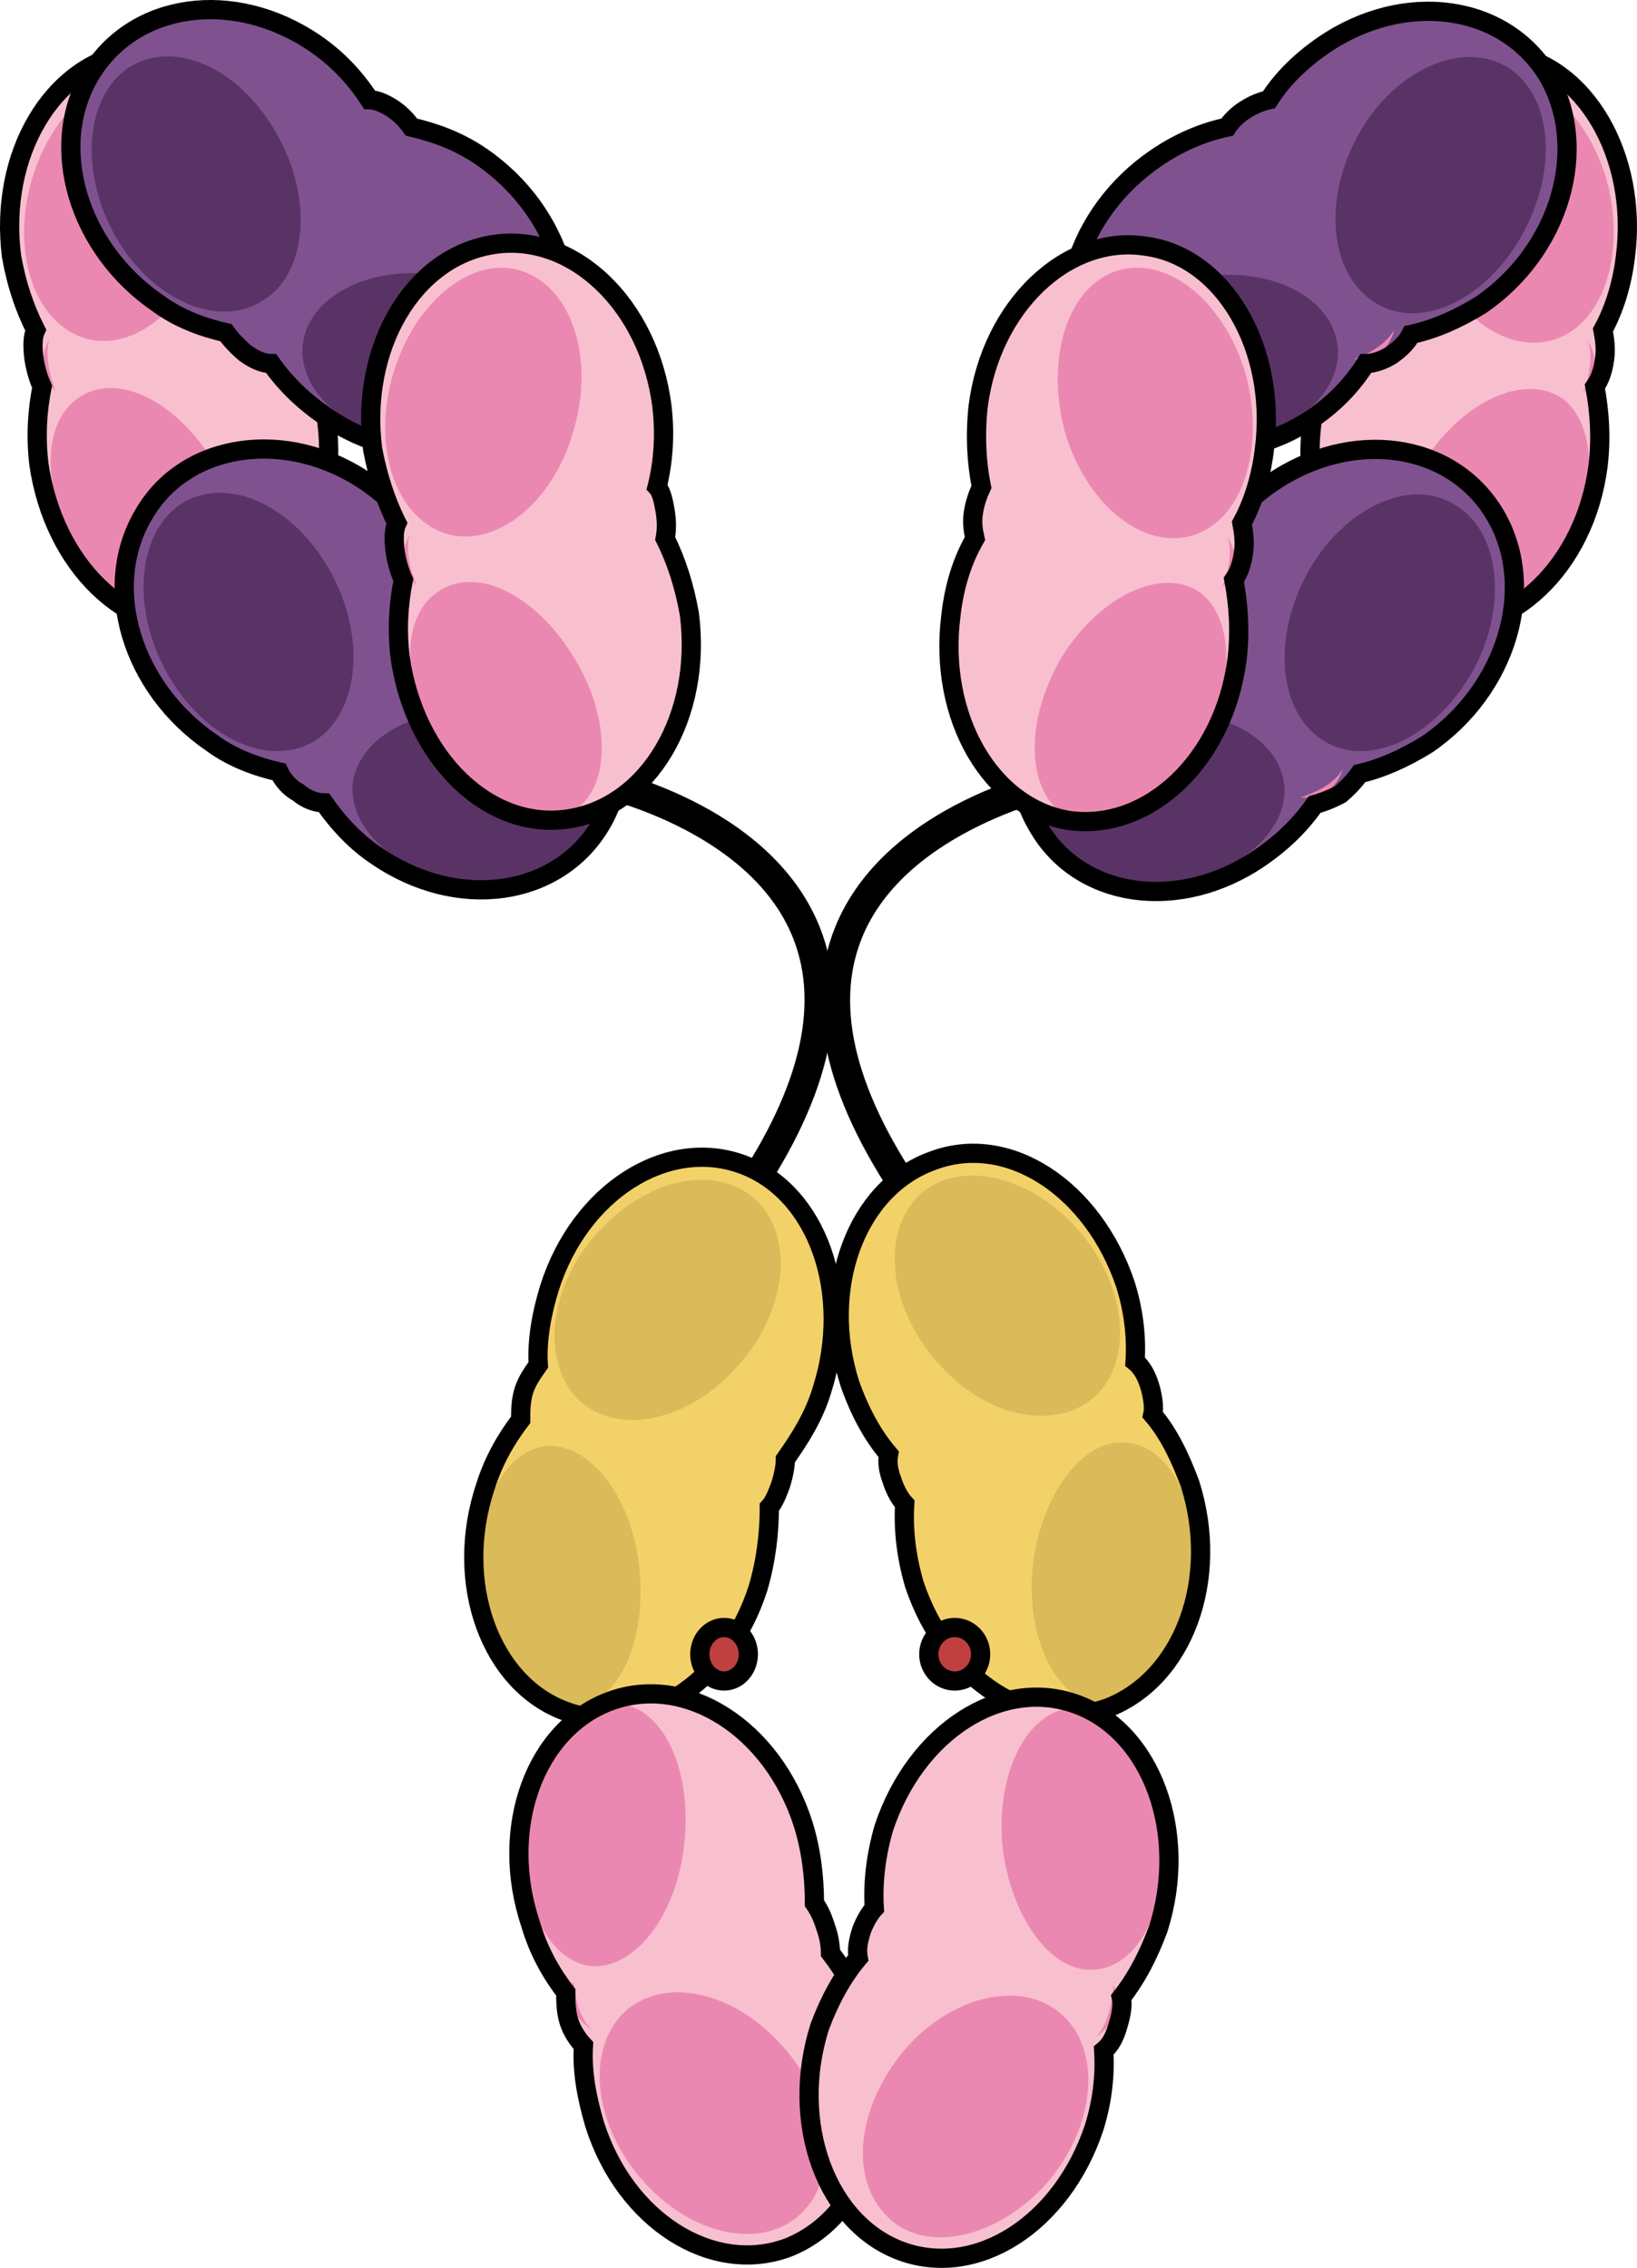 <?xml version="1.0" encoding="utf-8"?>
<!-- Generator: Adobe Illustrator 16.0.0, SVG Export Plug-In . SVG Version: 6.00 Build 0)  -->
<!DOCTYPE svg PUBLIC "-//W3C//DTD SVG 1.1//EN" "http://www.w3.org/Graphics/SVG/1.1/DTD/svg11.dtd">
<svg version="1.1" id="Layer_1" xmlns="http://www.w3.org/2000/svg" xmlns:xlink="http://www.w3.org/1999/xlink" x="0px" y="0px"
	 width="85.172px" height="117.975px" viewBox="0 0 85.172 117.975" enable-background="new 0 0 85.172 117.975"
	 xml:space="preserve">
<g>
	<g>
		<path stroke="#000000" stroke-width="0.5" stroke-linecap="round" stroke-linejoin="round" stroke-miterlimit="10" d="
			M38.802,62.992l-0.816-0.576c3.809-5.393,4.987-10.011,3.504-13.725c-2.341-5.862-10.614-7.568-10.698-7.585l0.195-0.98
			c0.361,0.071,8.892,1.833,11.432,8.194C44.036,52.369,42.819,57.305,38.802,62.992z"/>
	</g>
	<g>
		<path stroke="#000000" stroke-width="0.5" stroke-linecap="round" stroke-linejoin="round" stroke-miterlimit="10" d="
			M47.295,62.993c-4.019-5.666-5.239-10.588-3.627-14.629c2.553-6.397,11.194-8.166,11.561-8.238l0.193,0.98
			c-0.084,0.017-8.479,1.741-10.826,7.633c-1.477,3.705-0.294,8.306,3.516,13.676L47.295,62.993z"/>
	</g>
	<path fill-rule="evenodd" clip-rule="evenodd" fill="#F3D169" d="M40.526,77.469c0.167-0.537,0.25-0.984,0.25-1.342
		c0.836-1.072,1.502-2.325,1.92-3.666c1.586-5.01-0.25-10.287-4.174-11.717c-3.922-1.432-8.428,1.43-10.014,6.439
		c-0.418,1.342-0.584,2.683-0.584,4.025c-0.251,0.267-0.584,0.714-0.751,1.34c-0.167,0.538-0.167,1.074-0.167,1.432
		c-0.752,1.074-1.419,2.236-1.837,3.578c-1.585,5.01,0.251,10.285,4.173,11.716c3.923,1.432,8.43-1.431,10.016-6.438
		c0.5-1.432,0.667-2.862,0.584-4.205C40.192,78.364,40.443,77.917,40.526,77.469L40.526,77.469z"/>
	<path fill-rule="evenodd" clip-rule="evenodd" fill="#DBBA59" d="M38.149,71.319c-2.596,2.763-6.277,3.386-8.201,1.336
		c-1.841-2.051-1.34-5.973,1.338-8.736c2.595-2.764,6.277-3.389,8.201-1.338C41.413,64.631,40.826,68.553,38.149,71.319
		L38.149,71.319z"/>
	<path fill-rule="evenodd" clip-rule="evenodd" fill="#DBBA59" d="M33.253,81.474c0.419,3.833-1.005,7.044-3.351,7.399
		c-2.262,0.268-4.44-2.496-4.943-6.24c-0.418-3.744,1.09-7.043,3.352-7.399C30.573,74.966,32.834,77.729,33.253,81.474
		L33.253,81.474z"/>
	<path fill="none" stroke="#000000" stroke-miterlimit="8" d="M40.613,77.245c0.167-0.535,0.249-0.98,0.249-1.338
		c0.752-1.07,1.503-2.23,1.92-3.656c1.586-4.994-0.25-10.258-4.173-11.685s-8.431,1.427-10.017,6.423
		c-0.416,1.337-0.668,2.764-0.584,4.012c-0.25,0.358-0.584,0.803-0.752,1.338c-0.166,0.537-0.166,1.072-0.166,1.518
		c-0.752,0.98-1.42,2.141-1.836,3.479c-1.67,4.994,0.25,10.256,4.174,11.684c3.922,1.428,8.43-1.428,10.016-6.422
		c0.417-1.428,0.584-2.854,0.584-4.191C40.278,78.137,40.446,77.69,40.613,77.245L40.613,77.245z"/>
	<path fill-rule="evenodd" clip-rule="evenodd" fill="#F3D169" d="M46.488,77.157c-0.167-0.447-0.251-0.98-0.167-1.338
		c-0.838-0.98-1.51-2.229-2.012-3.656c-1.594-4.994,0.251-10.167,4.191-11.684c3.938-1.428,8.465,1.517,10.057,6.422
		c0.504,1.426,0.672,2.764,0.588,4.103c0.335,0.268,0.586,0.713,0.754,1.248s0.252,1.07,0.168,1.517
		c0.754,0.981,1.426,2.229,1.844,3.566c1.677,4.996-0.252,10.168-4.19,11.595c-3.94,1.517-8.382-1.427-10.06-6.421
		c-0.418-1.338-0.586-2.766-0.502-4.104C46.907,78.049,46.656,77.692,46.488,77.157L46.488,77.157z"/>
	<path fill-rule="evenodd" clip-rule="evenodd" fill="#DBBA59" d="M48.94,71.055c2.594,2.855,6.275,3.389,8.201,1.428
		c1.924-2.051,1.338-5.975-1.256-8.738c-2.678-2.854-6.359-3.389-8.2-1.426C45.76,64.369,46.346,68.292,48.94,71.055L48.94,71.055z"
		/>
	<path fill-rule="evenodd" clip-rule="evenodd" fill="#DBBA59" d="M53.749,81.301c-0.423,3.744,1.1,7.042,3.383,7.31
		c2.283,0.356,4.566-2.495,4.99-6.24c0.422-3.743-1.1-7.041-3.383-7.309C56.455,74.705,54.256,77.557,53.749,81.301L53.749,81.301z"
		/>
	<path fill="none" stroke="#000000" stroke-miterlimit="8" d="M46.401,76.983c-0.168-0.447-0.252-0.893-0.168-1.338
		c-0.838-0.98-1.508-2.23-2.011-3.656c-1.593-4.995,0.335-10.168,4.274-11.596c3.939-1.516,8.383,1.428,10.059,6.422
		c0.418,1.338,0.587,2.677,0.502,4.014c0.336,0.268,0.588,0.713,0.755,1.25c0.167,0.533,0.251,1.159,0.167,1.516
		c0.84,0.98,1.426,2.229,1.929,3.566c1.593,4.996-0.335,10.168-4.274,11.685c-3.94,1.427-8.383-1.428-10.059-6.421
		c-0.42-1.428-0.587-2.855-0.503-4.193C46.821,77.963,46.569,77.518,46.401,76.983L46.401,76.983z"/>
	<path fill-rule="evenodd" clip-rule="evenodd" fill="#F8C0CF" d="M42.874,100.081c0.168,0.445,0.251,0.98,0.251,1.337
		c0.834,1.071,1.503,2.23,1.919,3.658c1.586,4.995-0.25,10.257-4.172,11.685c-3.922,1.427-8.43-1.428-10.016-6.422
		c-0.416-1.339-0.584-2.766-0.584-4.015c-0.25-0.356-0.584-0.803-0.752-1.338c-0.166-0.535-0.166-1.069-0.166-1.517
		c-0.751-0.98-1.419-2.141-1.836-3.479c-1.586-4.995,0.25-10.258,4.172-11.684c3.924-1.428,8.43,1.426,10.016,6.421
		c0.501,1.428,0.668,2.766,0.584,4.193C42.54,99.188,42.79,99.545,42.874,100.081L42.874,100.081z"/>
	<path fill-rule="evenodd" clip-rule="evenodd" fill="#EB88B2" d="M40.496,106.203c-2.593-2.78-6.275-3.408-8.2-1.345
		c-1.842,2.063-1.339,5.92,1.34,8.79c2.594,2.78,6.275,3.408,8.199,1.346C43.76,112.93,43.174,108.983,40.496,106.203
		L40.496,106.203z"/>
	<path fill-rule="evenodd" clip-rule="evenodd" fill="#EB88B2" d="M30.803,105.577c0,0-1.566-0.811-0.957-2.521
		C29.846,103.055,29.932,104.856,30.803,105.577L30.803,105.577z"/>
	<path fill-rule="evenodd" clip-rule="evenodd" fill="#EB88B2" d="M35.601,95.937c0.419-3.743-1.006-7.04-3.351-7.308
		c-2.262-0.358-4.439,2.494-4.943,6.238c-0.418,3.744,1.09,7.041,3.352,7.398C32.92,102.534,35.182,99.771,35.601,95.937
		L35.601,95.937z"/>
	<path fill="none" stroke="#000000" stroke-miterlimit="8" d="M42.959,100.255c0.168,0.444,0.251,0.979,0.251,1.336
		c0.751,0.981,1.503,2.23,1.921,3.658c1.585,4.994-0.251,10.168-4.174,11.685c-3.924,1.427-8.432-1.428-10.018-6.423
		c-0.418-1.427-0.667-2.765-0.584-4.103c-0.25-0.268-0.584-0.714-0.751-1.249s-0.167-1.07-0.167-1.517
		c-0.751-0.98-1.419-2.141-1.836-3.567c-1.67-4.994,0.25-10.169,4.174-11.595c3.922-1.427,8.43,1.426,10.016,6.422
		c0.418,1.337,0.584,2.766,0.584,4.104C42.625,99.364,42.793,99.72,42.959,100.255L42.959,100.255z"/>
	<path fill-rule="evenodd" clip-rule="evenodd" fill="#F8C0CF" d="M44.835,100.253c-0.167,0.534-0.251,0.981-0.167,1.427
		c-0.838,0.981-1.51,2.229-2.012,3.657c-1.593,4.994,0.251,10.167,4.19,11.593c3.94,1.517,8.466-1.426,10.06-6.42
		c0.502-1.338,0.67-2.676,0.586-4.014c0.335-0.268,0.586-0.714,0.755-1.249c0.167-0.624,0.251-1.159,0.167-1.516
		c0.754-0.981,1.426-2.229,1.844-3.568c1.676-4.993-0.251-10.166-4.191-11.683c-3.939-1.427-8.381,1.426-10.058,6.422
		c-0.419,1.428-0.587,2.854-0.503,4.19C45.254,99.361,45.003,99.807,44.835,100.253L44.835,100.253z"/>
	<path fill-rule="evenodd" clip-rule="evenodd" fill="#EB88B2" d="M47.288,106.377c2.594-2.781,6.276-3.41,8.2-1.346
		c1.925,2.063,1.339,6.01-1.255,8.79c-2.678,2.781-6.359,3.408-8.201,1.346C44.108,113.104,44.694,109.247,47.288,106.377
		L47.288,106.377z"/>
	<path fill-rule="evenodd" clip-rule="evenodd" fill="#EB88B2" d="M57.065,105.924c0,0,1.479-0.837,0.869-2.695
		C57.934,103.229,57.847,105.087,57.065,105.924L57.065,105.924z"/>
	<path fill-rule="evenodd" clip-rule="evenodd" fill="#EB88B2" d="M52.179,96.238c-0.419-3.721,1.089-6.998,3.351-7.353
		c2.262-0.266,4.524,2.48,4.942,6.291c0.419,3.72-1.089,6.998-3.351,7.265C54.86,102.794,52.682,99.958,52.179,96.238L52.179,96.238
		z"/>
	<path fill="none" stroke="#000000" stroke-miterlimit="8" d="M44.82,100.429c-0.167,0.535-0.251,0.98-0.167,1.427
		c-0.834,0.981-1.502,2.229-2.002,3.568c-1.587,4.993,0.332,10.256,4.256,11.684c3.923,1.427,8.348-1.428,10.017-6.423
		c0.417-1.338,0.584-2.676,0.501-4.014c0.334-0.268,0.584-0.712,0.751-1.337c0.167-0.535,0.251-1.07,0.167-1.427
		c0.835-1.07,1.419-2.23,1.92-3.568c1.586-4.995-0.334-10.257-4.258-11.685c-3.923-1.427-8.347,1.428-10.016,6.423
		c-0.417,1.427-0.584,2.854-0.5,4.192C45.237,99.538,44.987,99.983,44.82,100.429L44.82,100.429z"/>
	<path fill-rule="evenodd" clip-rule="evenodd" fill="#F8C0CF" d="M15.747,16.717c0-0.446-0.168-0.893-0.419-1.248
		c0.335-1.339,0.419-2.766,0.251-4.193C14.91,6.012,10.976,2.265,6.875,2.89C2.692,3.514-0.07,8.243,0.6,13.505
		c0.251,1.429,0.669,2.677,1.255,3.837c-0.167,0.356-0.167,0.893-0.083,1.516c0.083,0.535,0.25,1.071,0.418,1.428
		c-0.252,1.25-0.335,2.588-0.168,4.016c0.754,5.263,4.604,9.01,8.703,8.385c4.185-0.625,6.945-5.352,6.276-10.615
		c-0.251-1.428-0.669-2.767-1.255-3.926C15.831,17.788,15.831,17.252,15.747,16.717L15.747,16.717z"/>
	<path fill-rule="evenodd" clip-rule="evenodd" fill="#EB88B2" d="M10.94,12.389c-1.164,3.738-4.16,6.051-6.656,5.162
		c-2.579-0.891-3.744-4.627-2.579-8.365C2.87,5.45,5.864,3.134,8.362,4.025C10.94,4.915,12.106,8.652,10.94,12.389L10.94,12.389z"/>
	<path fill-rule="evenodd" clip-rule="evenodd" fill="#EB88B2" d="M2.563,17.657c0,0-0.894,1.439,0.324,2.696
		C2.887,20.353,2.238,18.736,2.563,17.657L2.563,17.657z"/>
	<path fill-rule="evenodd" clip-rule="evenodd" fill="#EB88B2" d="M11.057,23.946c2.008,3.12,2.092,6.775,0.168,8.113
		c-1.925,1.426-5.021,0-7.029-3.21c-2.008-3.12-2.092-6.775-0.166-8.113C5.954,19.31,9.049,20.736,11.057,23.946L11.057,23.946z"/>
	<path fill="none" stroke="#000000" stroke-miterlimit="8" d="M15.747,16.543c-0.084-0.447-0.168-0.981-0.419-1.249
		c0.335-1.339,0.419-2.766,0.251-4.193c-0.669-5.263-4.603-9.01-8.703-8.386C2.692,3.34-0.07,8.069,0.6,13.332
		c0.251,1.429,0.669,2.677,1.255,3.836c-0.167,0.358-0.167,0.894-0.083,1.517c0.083,0.535,0.25,1.071,0.418,1.428
		c-0.252,1.25-0.335,2.588-0.168,4.016c0.754,5.263,4.604,9.01,8.703,8.385c4.185-0.624,6.945-5.352,6.276-10.617
		c-0.251-1.426-0.669-2.766-1.255-3.924C15.831,17.615,15.831,17.079,15.747,16.543L15.747,16.543z"/>
	<path fill-rule="evenodd" clip-rule="evenodd" fill="#7F528F" d="M20.575,5.719c-0.418-0.268-0.838-0.445-1.174-0.445
		c-0.755-1.159-1.762-2.14-2.936-2.941C12.272-0.431,7.071,0.282,4.807,4.026C2.626,7.768,4.22,13.028,8.331,15.879
		c1.174,0.803,2.348,1.248,3.605,1.516c0.168,0.356,0.504,0.803,1.006,1.07c0.42,0.355,0.924,0.533,1.344,0.533
		c0.671,1.07,1.678,2.051,2.768,2.764c4.193,2.854,9.394,2.14,11.658-1.604c2.266-3.743,0.671-9.091-3.522-11.942
		c-1.175-0.713-2.433-1.248-3.69-1.516C21.331,6.344,20.995,6.077,20.575,5.719L20.575,5.719z"/>
	<path fill-rule="evenodd" clip-rule="evenodd" fill="#5A3366" d="M14.362,6.899c1.918,3.294,1.667,7.3-0.668,8.724
		c-2.334,1.513-5.753,0-7.671-3.294C4.105,8.947,4.438,5.031,6.69,3.518C9.025,2.004,12.444,3.518,14.362,6.899L14.362,6.899z"/>
	<path fill-rule="evenodd" clip-rule="evenodd" fill="#5A3366" d="M22.61,14.278c3.515,0.447,6.192,2.77,5.941,5.184
		c-0.252,2.412-3.348,4.109-6.861,3.663c-3.599-0.447-6.193-2.77-5.942-5.183C15.999,15.53,19.011,13.831,22.61,14.278L22.61,14.278
		z"/>
	<path fill="none" stroke="#000000" stroke-miterlimit="8" d="M20.402,5.633c-0.42-0.267-0.839-0.445-1.175-0.445
		c-0.754-1.159-1.678-2.139-2.852-2.941C12.182-0.605,6.982,0.108,4.717,3.852c-2.266,3.742-0.671,9.09,3.522,11.942
		c1.09,0.802,2.349,1.247,3.522,1.515c0.252,0.356,0.588,0.713,1.008,1.07c0.503,0.355,0.922,0.533,1.341,0.533
		c0.755,1.07,1.678,1.961,2.852,2.764c4.11,2.851,9.394,2.139,11.575-1.605c2.266-3.742,0.671-9.09-3.522-11.941
		c-1.175-0.803-2.433-1.248-3.606-1.516C21.157,6.258,20.821,5.901,20.402,5.633L20.402,5.633z"/>
	<path fill-rule="evenodd" clip-rule="evenodd" fill="#7F528F" d="M23.3,28.614c-0.419-0.268-0.837-0.447-1.255-0.536
		c-0.752-1.073-1.672-2.058-2.843-2.862c-4.181-2.861-9.365-2.146-11.622,1.61c-2.258,3.757-0.67,9.122,3.512,11.984
		c1.17,0.716,2.341,1.253,3.512,1.521c0.25,0.357,0.585,0.716,1.087,1.073c0.418,0.269,0.92,0.447,1.254,0.447
		c0.753,1.073,1.673,2.058,2.844,2.862c4.181,2.772,9.364,2.057,11.622-1.699c2.174-3.757,0.669-9.033-3.512-11.896
		c-1.171-0.806-2.426-1.341-3.679-1.61C23.969,29.241,23.717,28.883,23.3,28.614L23.3,28.614z"/>
	<path fill-rule="evenodd" clip-rule="evenodd" fill="#5A3366" d="M17.131,29.624c1.931,3.402,1.595,7.34-0.672,8.861
		c-2.353,1.522-5.795,0-7.728-3.4c-1.931-3.401-1.596-7.34,0.673-8.861C11.756,24.702,15.2,26.223,17.131,29.624L17.131,29.624z"/>
	<path fill-rule="evenodd" clip-rule="evenodd" fill="#5A3366" d="M25.219,37.06c3.598,0.446,6.191,2.771,5.94,5.185
		c-0.251,2.502-3.263,4.111-6.861,3.664c-3.515-0.447-6.192-2.682-5.942-5.184C18.692,38.311,21.704,36.703,25.219,37.06
		L25.219,37.06z"/>
	<path fill="none" stroke="#000000" stroke-miterlimit="8" d="M23.129,28.438c-0.418-0.268-0.836-0.447-1.171-0.447
		c-0.751-1.162-1.755-2.146-2.926-2.951c-4.098-2.772-9.366-2.058-11.54,1.699c-2.258,3.756-0.669,9.033,3.512,11.896
		c1.088,0.804,2.342,1.251,3.512,1.521c0.168,0.357,0.502,0.805,1.004,1.072c0.418,0.358,0.92,0.537,1.338,0.537
		c0.753,1.074,1.673,2.058,2.76,2.772c4.18,2.862,9.365,2.146,11.623-1.609c2.258-3.757,0.668-9.124-3.512-11.985
		c-1.172-0.715-2.426-1.252-3.68-1.521C23.881,29.064,23.547,28.795,23.129,28.438L23.129,28.438z"/>
	<path fill-rule="evenodd" clip-rule="evenodd" fill="#F8C0CF" d="M34.608,26.805c0-0.447-0.169-0.982-0.42-1.248
		c0.336-1.34,0.42-2.767,0.251-4.194c-0.672-5.263-4.624-9.01-8.745-8.386c-4.204,0.625-6.979,5.354-6.307,10.616
		c0.253,1.429,0.673,2.677,1.261,3.836c-0.167,0.358-0.167,0.894-0.083,1.517c0.083,0.535,0.252,1.071,0.42,1.428
		c-0.253,1.25-0.337,2.588-0.168,4.016c0.756,5.263,4.625,9.01,8.746,8.385c4.204-0.624,6.979-5.352,6.306-10.617
		c-0.251-1.426-0.673-2.766-1.261-3.924C34.692,27.876,34.692,27.34,34.608,26.805L34.608,26.805z"/>
	<path fill-rule="evenodd" clip-rule="evenodd" fill="#EB88B2" d="M29.802,22.53c-1.09,3.758-4.192,6.086-6.707,5.19
		c-2.599-0.896-3.772-4.653-2.599-8.413c1.174-3.758,4.191-6.085,6.707-5.189C29.802,15.012,30.977,18.77,29.802,22.53L29.802,22.53
		z"/>
	<path fill-rule="evenodd" clip-rule="evenodd" fill="#EB88B2" d="M21.324,27.833c0,0-0.958,1.391,0.347,2.608
		C21.67,30.441,20.975,28.875,21.324,27.833L21.324,27.833z"/>
	<path fill-rule="evenodd" clip-rule="evenodd" fill="#EB88B2" d="M29.754,34.033c2.008,3.122,2.092,6.776,0.167,8.114
		c-1.925,1.426-5.021,0-7.028-3.211c-2.008-3.119-2.092-6.775-0.167-8.111C24.651,29.397,27.746,30.825,29.754,34.033L29.754,34.033
		z"/>
	<path fill="none" stroke="#000000" stroke-miterlimit="8" d="M34.608,26.584c-0.084-0.447-0.169-0.984-0.42-1.252
		c0.336-1.342,0.42-2.773,0.251-4.205c-0.672-5.278-4.624-9.035-8.745-8.409c-4.204,0.626-6.979,5.368-6.307,10.646
		c0.253,1.343,0.673,2.685,1.261,3.848c-0.167,0.357-0.167,0.895-0.083,1.521c0.083,0.536,0.252,1.073,0.42,1.431
		c-0.253,1.254-0.337,2.596-0.168,4.026c0.756,5.278,4.625,9.036,8.746,8.409c4.204-0.626,6.979-5.367,6.306-10.646
		c-0.251-1.432-0.673-2.774-1.261-3.937C34.692,27.569,34.692,27.122,34.608,26.584L34.608,26.584z"/>
	<path fill-rule="evenodd" clip-rule="evenodd" fill="#F8C0CF" d="M69.428,16.805c0.083-0.535,0.252-0.981,0.418-1.338
		c-0.251-1.25-0.418-2.677-0.166-4.193c0.668-5.175,4.602-8.922,8.7-8.297c4.1,0.535,6.86,5.354,6.192,10.527
		c-0.168,1.428-0.586,2.766-1.173,3.837c0.085,0.445,0.167,0.98,0.085,1.517c-0.085,0.625-0.252,1.07-0.502,1.428
		c0.25,1.338,0.334,2.676,0.166,4.104c-0.669,5.264-4.601,8.922-8.701,8.387c-4.1-0.625-6.86-5.354-6.189-10.617
		c0.166-1.428,0.584-2.855,1.253-4.015C69.428,17.787,69.344,17.341,69.428,16.805L69.428,16.805z"/>
	<path fill-rule="evenodd" clip-rule="evenodd" fill="#EB88B2" d="M74.156,12.477c1.173,3.736,4.19,6.051,6.789,5.16
		c2.597-0.889,3.688-4.715,2.597-8.452c-1.172-3.737-4.189-6.051-6.788-5.16C74.156,4.915,73.065,8.741,74.156,12.477L74.156,12.477
		z"/>
	<path fill-rule="evenodd" clip-rule="evenodd" fill="#EB88B2" d="M82.616,17.745c0,0,0.973,1.348-0.244,2.695
		C82.372,20.44,83.02,18.823,82.616,17.745L82.616,17.745z"/>
	<path fill-rule="evenodd" clip-rule="evenodd" fill="#EB88B2" d="M74.133,23.944c-1.939,3.121-2.023,6.777-0.169,8.204
		c1.938,1.337,5.143-0.089,7.166-3.21s2.023-6.777,0.169-8.204C79.36,19.397,76.157,20.823,74.133,23.944L74.133,23.944z"/>
	<path fill="none" stroke="#000000" stroke-miterlimit="8" d="M69.428,16.631c0.083-0.535,0.252-0.98,0.418-1.338
		c-0.251-1.249-0.335-2.677-0.166-4.193c0.668-5.176,4.602-8.922,8.7-8.297c4.1,0.534,6.86,5.353,6.192,10.527
		c-0.168,1.428-0.586,2.766-1.173,3.836c0.085,0.446,0.167,0.981,0.085,1.518c-0.085,0.625-0.252,1.07-0.502,1.427
		c0.25,1.339,0.334,2.677,0.166,4.104c-0.669,5.264-4.601,8.922-8.701,8.387c-4.1-0.625-6.86-5.354-6.189-10.617
		c0.166-1.518,0.584-2.855,1.253-4.016C69.428,17.613,69.344,17.167,69.428,16.631L69.428,16.631z"/>
	<path fill-rule="evenodd" clip-rule="evenodd" fill="#7F528F" d="M64.738,5.807c0.418-0.268,0.836-0.444,1.171-0.533
		c0.753-1.07,1.673-2.051,2.843-2.853c4.181-2.853,9.364-2.14,11.622,1.604s0.67,9.091-3.512,11.942
		c-1.086,0.713-2.342,1.248-3.511,1.516c-0.251,0.356-0.587,0.713-1.005,1.069c-0.502,0.267-0.92,0.446-1.337,0.534
		c-0.752,1.07-1.672,1.961-2.843,2.763c-4.098,2.853-9.366,2.14-11.54-1.604c-2.258-3.742-0.669-9.09,3.513-11.941
		c1.17-0.802,2.424-1.337,3.596-1.516C63.985,6.432,64.32,6.075,64.738,5.807L64.738,5.807z"/>
	<path fill-rule="evenodd" clip-rule="evenodd" fill="#5A3366" d="M70.737,6.897c-1.932,3.383-1.596,7.299,0.756,8.813
		c2.268,1.513,5.711,0,7.643-3.383c1.932-3.382,1.68-7.299-0.672-8.812C76.196,2.091,72.668,3.515,70.737,6.897L70.737,6.897z"/>
	<path fill-rule="evenodd" clip-rule="evenodd" fill="#EB88B2" d="M72.544,17.135c0,0-0.333,1.74-2.087,1.557
		C70.458,18.692,72.043,18.142,72.544,17.135L72.544,17.135z"/>
	<path fill-rule="evenodd" clip-rule="evenodd" fill="#5A3366" d="M62.736,14.366c-3.515,0.357-6.192,2.682-5.942,5.184
		c0.252,2.413,3.348,4.021,6.863,3.575c3.514-0.358,6.191-2.682,5.941-5.095C69.346,15.527,66.25,13.918,62.736,14.366
		L62.736,14.366z"/>
	<path fill="none" stroke="#000000" stroke-miterlimit="8" d="M64.77,5.721c0.419-0.268,0.84-0.445,1.258-0.534
		c0.67-1.069,1.678-2.05,2.853-2.853c4.193-2.853,9.394-2.139,11.658,1.604c2.181,3.744,0.671,9.092-3.523,11.943
		c-1.173,0.714-2.349,1.249-3.606,1.517c-0.166,0.356-0.503,0.713-1.006,1.069c-0.42,0.267-0.922,0.445-1.343,0.445
		c-0.671,1.07-1.594,2.05-2.769,2.852c-4.193,2.764-9.393,2.051-11.658-1.693c-2.265-3.743-0.671-9.002,3.523-11.854
		c1.174-0.803,2.432-1.338,3.691-1.605C64.015,6.345,64.35,5.989,64.77,5.721L64.77,5.721z"/>
	<path fill-rule="evenodd" clip-rule="evenodd" fill="#7F528F" d="M61.987,28.614c0.42-0.269,0.838-0.447,1.174-0.447
		c0.756-1.162,1.762-2.146,2.936-2.951c4.11-2.861,9.395-2.057,11.574,1.699c2.266,3.666,0.672,9.032-3.521,11.895
		c-1.09,0.805-2.35,1.252-3.522,1.52c-0.168,0.358-0.503,0.805-1.007,1.074c-0.504,0.357-0.923,0.536-1.342,0.536
		c-0.756,1.073-1.678,2.057-2.768,2.771c-4.195,2.862-9.395,2.146-11.659-1.608c-2.265-3.757-0.671-9.123,3.522-11.984
		c1.175-0.805,2.433-1.252,3.691-1.521C61.232,29.24,61.568,28.883,61.987,28.614L61.987,28.614z"/>
	<path fill-rule="evenodd" clip-rule="evenodd" fill="#5A3366" d="M68.127,29.623c-1.932,3.402-1.679,7.341,0.672,8.862
		c2.268,1.521,5.712,0,7.727-3.401c1.933-3.312,1.596-7.341-0.755-8.772C73.502,24.789,70.059,26.311,68.127,29.623L68.127,29.623z"
		/>
	<path fill-rule="evenodd" clip-rule="evenodd" fill="#EB88B2" d="M69.848,40.006c0,0-0.348,1.652-2.173,1.469
		C67.675,41.475,69.327,41.016,69.848,40.006L69.848,40.006z"/>
	<path fill-rule="evenodd" clip-rule="evenodd" fill="#5A3366" d="M59.954,37.149c-3.516,0.447-6.193,2.771-5.942,5.185
		s3.348,4.022,6.862,3.664c3.514-0.446,6.191-2.771,5.941-5.184C66.563,38.401,63.467,36.703,59.954,37.149L59.954,37.149z"/>
	<path fill="none" stroke="#000000" stroke-miterlimit="8" d="M62.129,28.526c0.334-0.268,0.752-0.445,1.17-0.536
		c0.753-1.072,1.673-2.056,2.843-2.861c4.182-2.861,9.366-2.146,11.624,1.609c2.258,3.757,0.668,9.122-3.514,11.983
		c-1.169,0.717-2.34,1.252-3.511,1.521c-0.251,0.358-0.585,0.716-1.003,1.073c-0.502,0.27-1.004,0.447-1.338,0.537
		c-0.753,1.072-1.673,1.967-2.844,2.771c-4.181,2.862-9.365,2.146-11.539-1.609c-2.258-3.756-0.669-9.121,3.428-11.983
		c1.172-0.805,2.426-1.342,3.68-1.521C61.376,29.153,61.71,28.794,62.129,28.526L62.129,28.526z"/>
	<path fill-rule="evenodd" clip-rule="evenodd" fill="#F8C0CF" d="M50.644,26.893c0.083-0.535,0.251-0.981,0.419-1.338
		c-0.252-1.25-0.419-2.677-0.168-4.193c0.669-5.175,4.602-8.922,8.702-8.297c4.099,0.534,6.86,5.353,6.19,10.527
		c-0.168,1.428-0.586,2.766-1.172,3.836c0.084,0.446,0.168,0.981,0.084,1.518c-0.084,0.623-0.251,1.07-0.502,1.427
		c0.251,1.339,0.334,2.677,0.168,4.104c-0.67,5.264-4.602,8.922-8.701,8.387c-4.101-0.625-6.861-5.354-6.191-10.617
		c0.167-1.428,0.585-2.855,1.254-4.016C50.644,27.875,50.561,27.428,50.644,26.893L50.644,26.893z"/>
	<path fill-rule="evenodd" clip-rule="evenodd" fill="#EB88B2" d="M55.45,22.618c1.166,3.758,4.16,6.084,6.738,5.189
		c2.58-0.895,3.66-4.742,2.58-8.5c-1.166-3.758-4.16-6.085-6.739-5.19C55.45,15.012,54.369,18.86,55.45,22.618L55.45,22.618z"/>
	<path fill-rule="evenodd" clip-rule="evenodd" fill="#EB88B2" d="M63.848,27.918c0,0,1.043,1.305-0.261,2.609
		C63.587,30.528,64.284,28.963,63.848,27.918L63.848,27.918z"/>
	<path fill-rule="evenodd" clip-rule="evenodd" fill="#EB88B2" d="M55.333,34.032c-1.924,3.121-2.007,6.777-0.167,8.204
		c1.924,1.337,5.103-0.089,7.11-3.21c2.008-3.122,2.008-6.777,0.167-8.205C60.518,29.485,57.34,30.911,55.333,34.032L55.333,34.032z
		"/>
	<path fill="none" stroke="#000000" stroke-miterlimit="8" d="M50.644,26.672c0.083-0.535,0.251-0.984,0.419-1.342
		c-0.252-1.252-0.336-2.684-0.168-4.205c0.669-5.188,4.602-8.946,8.702-8.32c4.099,0.537,6.86,5.368,6.19,10.557
		c-0.168,1.432-0.586,2.775-1.172,3.848c0.084,0.447,0.168,0.984,0.084,1.521c-0.084,0.626-0.251,1.073-0.502,1.432
		c0.251,1.342,0.334,2.684,0.168,4.115c-0.67,5.279-4.602,8.947-8.701,8.41c-4.101-0.627-6.861-5.369-6.191-10.646
		c0.167-1.521,0.585-2.863,1.254-4.027C50.644,27.657,50.561,27.209,50.644,26.672L50.644,26.672z"/>
	<path fill-rule="evenodd" clip-rule="evenodd" fill="#C04040" d="M36.412,86.053c0-0.768,0.563-1.391,1.261-1.391
		c0.696,0,1.262,0.623,1.262,1.391c0,0.769-0.565,1.392-1.262,1.392C36.975,87.445,36.412,86.822,36.412,86.053L36.412,86.053z"/>
	<path fill="none" stroke="#000000" stroke-linecap="round" stroke-miterlimit="8" d="M36.412,86.053
		c0-0.768,0.563-1.391,1.261-1.391c0.696,0,1.262,0.623,1.262,1.391c0,0.769-0.565,1.392-1.262,1.392
		C36.975,87.445,36.412,86.822,36.412,86.053L36.412,86.053z"/>
	<path fill-rule="evenodd" clip-rule="evenodd" fill="#C04040" d="M48.325,86.053c0-0.768,0.604-1.391,1.349-1.391
		s1.347,0.623,1.347,1.391c0,0.769-0.602,1.392-1.347,1.392S48.325,86.822,48.325,86.053L48.325,86.053z"/>
	<path fill="none" stroke="#000000" stroke-linecap="round" stroke-miterlimit="8" d="M48.325,86.053
		c0-0.768,0.604-1.391,1.349-1.391s1.347,0.623,1.347,1.391c0,0.769-0.602,1.392-1.347,1.392S48.325,86.822,48.325,86.053
		L48.325,86.053z"/>
</g>
</svg>
